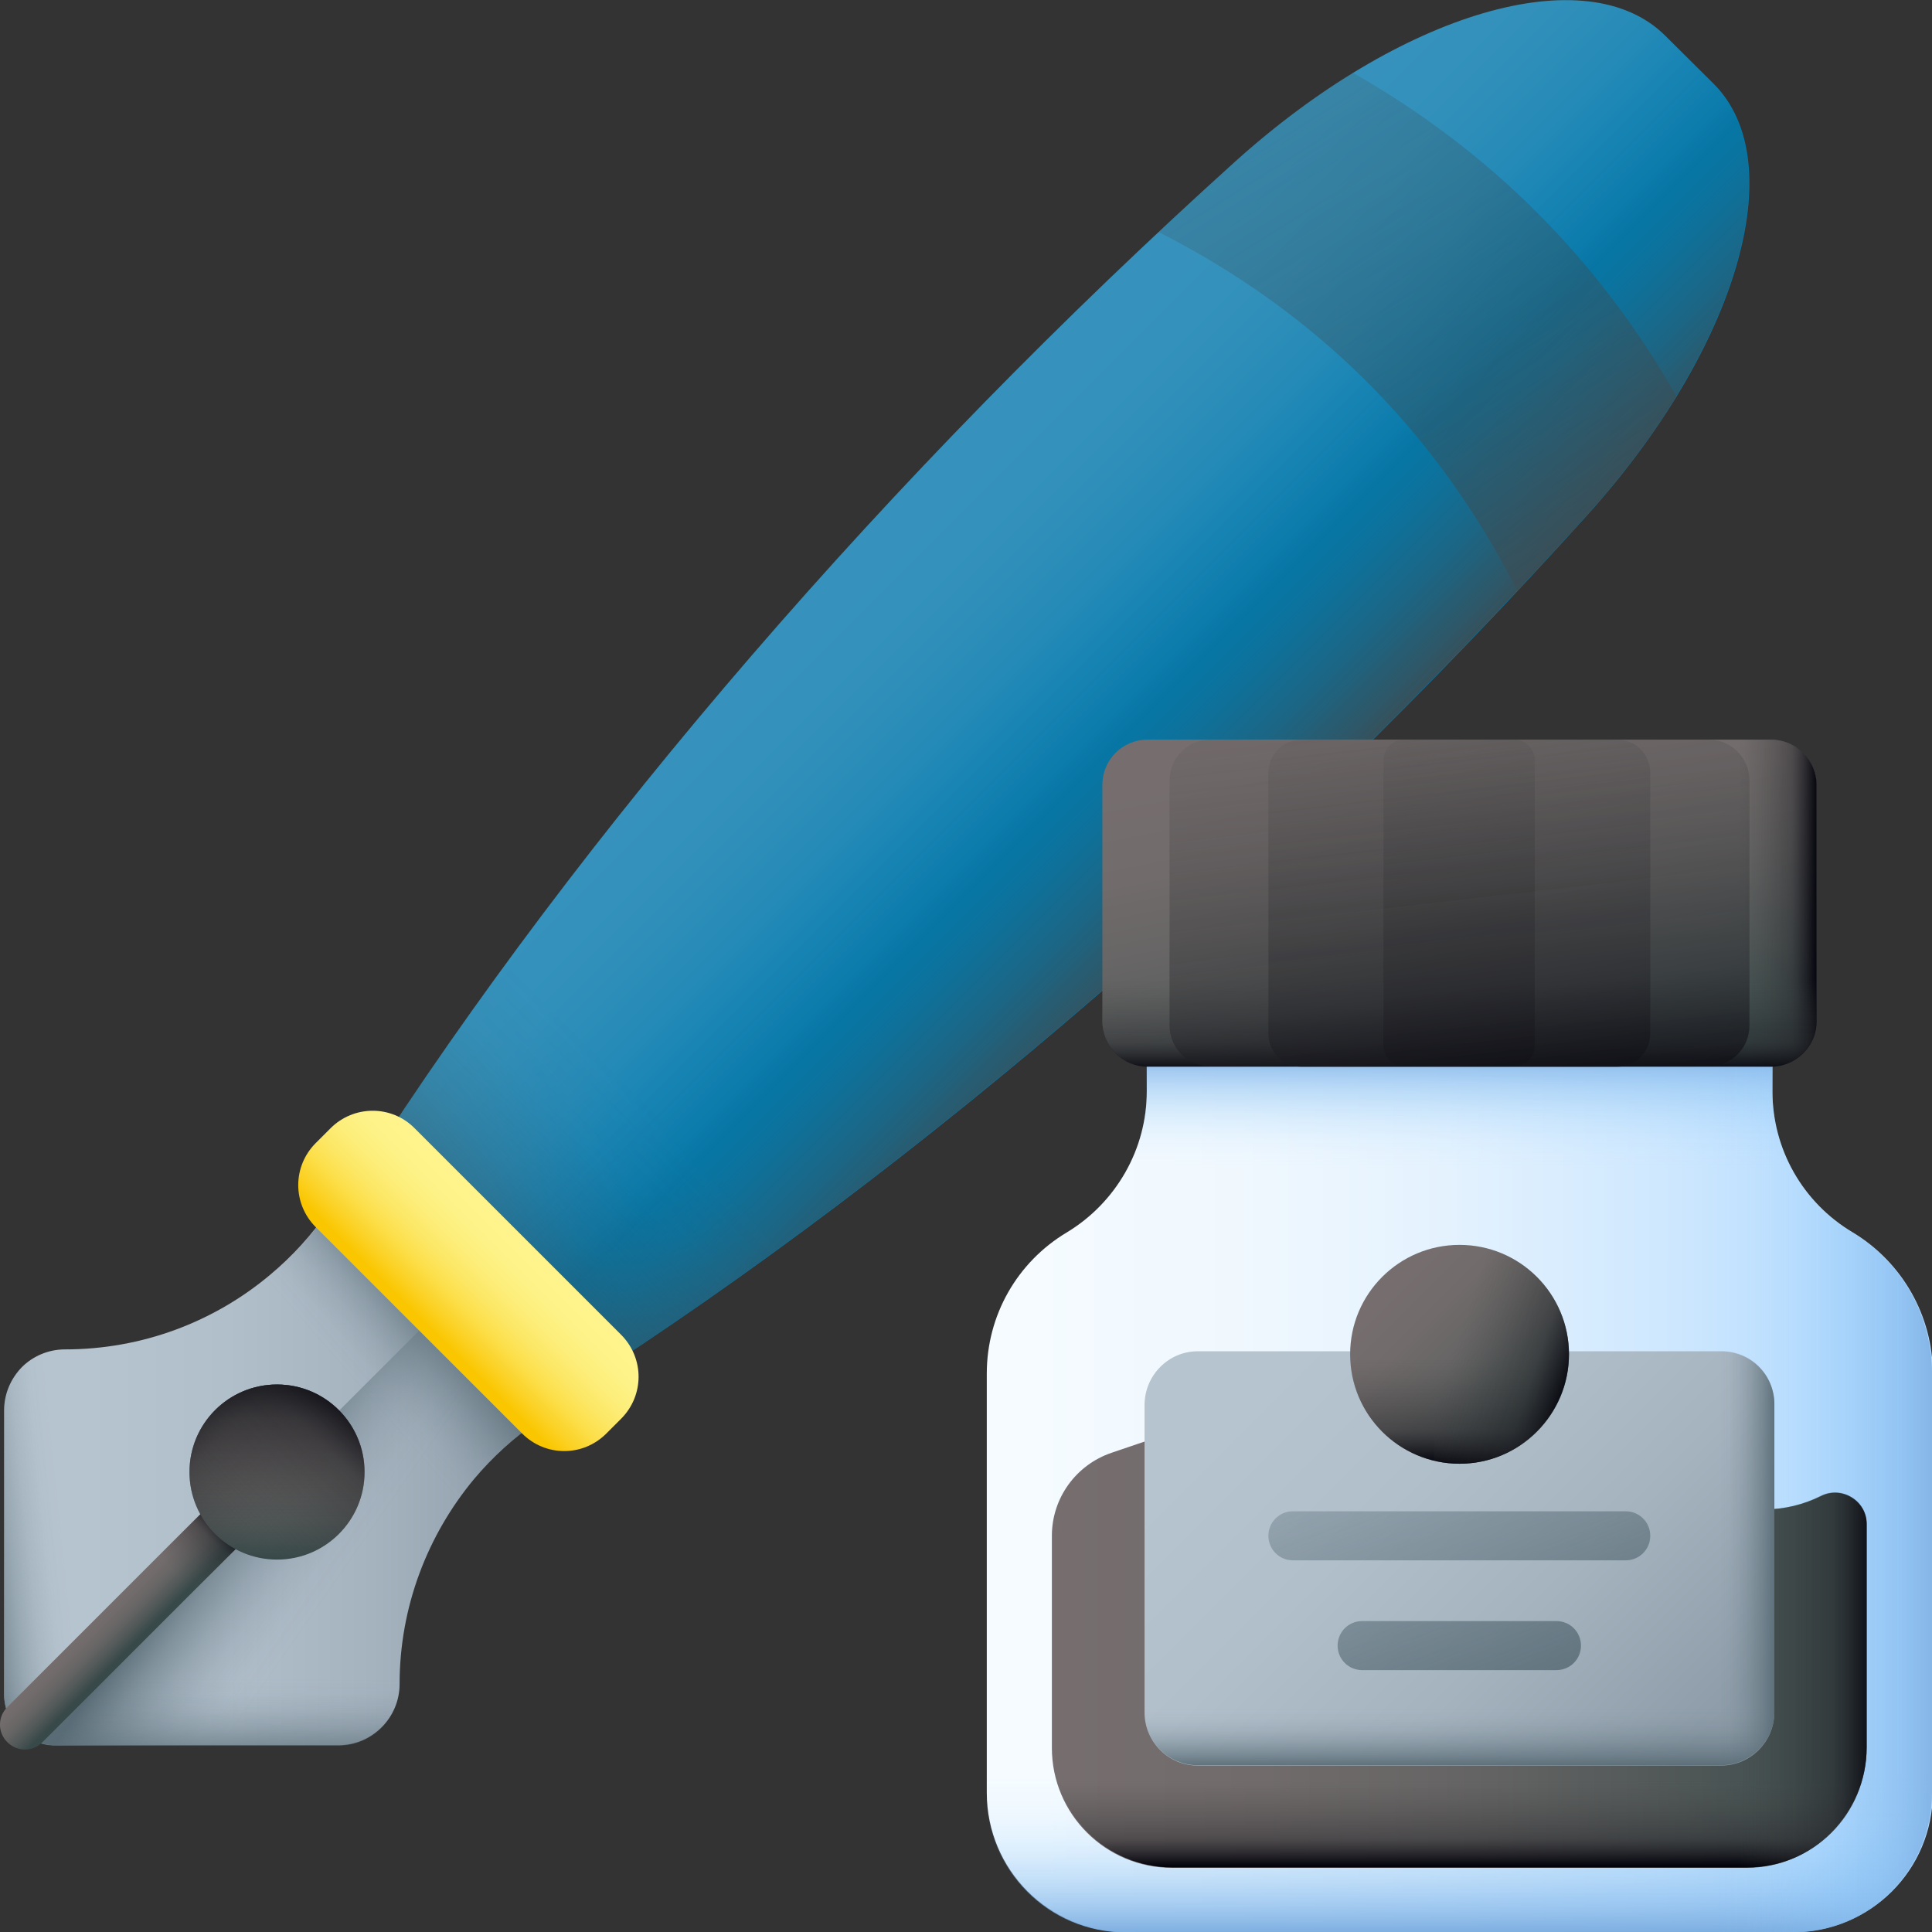 <svg width="29" height="29" viewBox="0 0 29 29" fill="none" xmlns="http://www.w3.org/2000/svg">
<rect x="0" y="0" width="29" height="29" fill="#333333" stroke="none"/>
<path d="M9.278 20.725C8.417 21.014 7.675 21.535 7.114 22.203C6.418 23.042 5.998 24.118 5.998 25.279C5.998 25.783 5.585 26.196 5.081 26.196H0.827C0.408 26.196 0.062 25.857 0.062 25.432V21.172C0.062 20.918 0.164 20.691 0.329 20.521C0.493 20.357 0.725 20.255 0.974 20.255C2.136 20.255 3.212 19.841 4.05 19.139C4.724 18.578 5.239 17.836 5.528 16.975L9.278 20.725Z" fill="url(#paint0_linear_1744_241296)"/>
<path d="M3.297 19.666L6.593 22.962C7.024 22.186 7.658 21.541 8.44 21.099L5.16 17.819C4.719 18.595 4.073 19.235 3.297 19.666Z" fill="url(#paint1_linear_1744_241296)"/>
<path d="M9.278 20.725C7.346 21.371 6.004 23.189 6.004 25.279C6.004 25.783 5.591 26.196 5.087 26.196H0.827C0.618 26.196 0.425 26.111 0.289 25.975L7.409 18.856L9.278 20.725Z" fill="url(#paint2_linear_1744_241296)"/>
<path d="M5.081 26.202H0.827C0.408 26.202 0.062 25.862 0.062 25.437V21.178C0.062 20.923 0.164 20.697 0.329 20.527C0.493 20.362 0.725 20.26 0.98 20.26C1.394 20.26 1.796 20.209 2.181 20.107L6.151 24.078C6.049 24.463 5.998 24.865 5.998 25.279C5.998 25.788 5.591 26.202 5.081 26.202Z" fill="url(#paint3_linear_1744_241296)"/>
<path d="M5.081 26.202H0.827C0.408 26.202 0.062 25.862 0.062 25.437V21.178C0.062 20.923 0.164 20.697 0.329 20.527C0.493 20.362 0.725 20.26 0.98 20.26C1.394 20.26 1.796 20.209 2.181 20.107L6.151 24.078C6.049 24.463 5.998 24.865 5.998 25.279C5.998 25.788 5.591 26.202 5.081 26.202Z" fill="url(#paint4_linear_1744_241296)"/>
<path d="M3.622 22.639C3.769 22.787 3.769 23.019 3.622 23.166L0.637 26.151C0.49 26.298 0.258 26.298 0.11 26.151C-0.037 26.004 -0.037 25.771 0.11 25.624L3.095 22.639C3.237 22.492 3.475 22.492 3.622 22.639Z" fill="url(#paint5_linear_1744_241296)"/>
<path d="M3.625 22.639C3.478 22.492 3.246 22.492 3.099 22.639L2.164 23.574L2.691 24.101L3.625 23.166C3.767 23.019 3.767 22.781 3.625 22.639Z" fill="url(#paint6_linear_1744_241296)"/>
<path d="M4.158 23.41C4.884 23.41 5.472 22.821 5.472 22.096C5.472 21.37 4.884 20.782 4.158 20.782C3.432 20.782 2.844 21.37 2.844 22.096C2.844 22.821 3.432 23.41 4.158 23.41Z" fill="url(#paint7_linear_1744_241296)"/>
<path d="M4.158 23.41C4.884 23.41 5.472 22.821 5.472 22.096C5.472 21.37 4.884 20.782 4.158 20.782C3.432 20.782 2.844 21.37 2.844 22.096C2.844 22.821 3.432 23.41 4.158 23.41Z" fill="url(#paint8_linear_1744_241296)"/>
<path d="M4.158 23.41C4.884 23.41 5.472 22.821 5.472 22.096C5.472 21.37 4.884 20.782 4.158 20.782C3.432 20.782 2.844 21.37 2.844 22.096C2.844 22.821 3.432 23.41 4.158 23.41Z" fill="url(#paint9_linear_1744_241296)"/>
<path d="M4.158 23.41C4.884 23.41 5.472 22.821 5.472 22.096C5.472 21.37 4.884 20.782 4.158 20.782C3.432 20.782 2.844 21.37 2.844 22.096C2.844 22.821 3.432 23.41 4.158 23.41Z" fill="url(#paint10_linear_1744_241296)"/>
<path d="M25.723 1.258L24.998 0.538C23.82 -0.64 21.027 0.181 18.529 2.436C13.364 7.097 8.725 12.473 5.446 17.593L5.281 17.853L8.408 20.98L8.668 20.816C13.789 17.536 19.169 12.897 23.825 7.732C26.08 5.228 26.901 2.436 25.723 1.258Z" fill="url(#paint11_linear_1744_241296)"/>
<path d="M24.996 0.538C24.917 0.459 24.826 0.391 24.735 0.329L6.242 18.822L8.4 20.98L8.661 20.816C13.781 17.536 19.162 12.897 23.818 7.732C26.072 5.234 26.893 2.441 25.715 1.263C25.721 1.258 24.996 0.538 24.996 0.538Z" fill="url(#paint12_linear_1744_241296)"/>
<path d="M20.308 1.093C19.713 1.456 19.113 1.903 18.529 2.436C18.144 2.781 17.765 3.132 17.391 3.483C19.77 4.69 21.571 6.491 22.777 8.87C23.128 8.491 23.48 8.111 23.825 7.732C24.352 7.148 24.805 6.542 25.167 5.953C23.995 3.891 22.369 2.266 20.308 1.093Z" fill="url(#paint13_linear_1744_241296)"/>
<path d="M12.129 8.87C9.569 11.742 7.292 14.71 5.446 17.593L5.281 17.853L8.408 20.98L8.668 20.816C11.551 18.969 14.519 16.692 17.391 14.132L12.129 8.87Z" fill="url(#paint14_linear_1744_241296)"/>
<path d="M6.224 16.936L9.322 20.034C9.673 20.385 9.673 20.946 9.322 21.297L9.101 21.518C8.75 21.869 8.189 21.869 7.838 21.518L4.74 18.42C4.389 18.069 4.389 17.508 4.74 17.157L4.961 16.936C5.312 16.585 5.878 16.585 6.224 16.936Z" fill="url(#paint15_linear_1744_241296)"/>
<path d="M26.605 16.381V14.976H17.214V16.381C17.214 17.247 16.755 18.051 16.013 18.499C15.266 18.946 14.812 19.745 14.812 20.617V26.91C14.812 28.066 15.747 29 16.902 29H26.922C28.078 29 29.012 28.066 29.012 26.91V20.617C29.012 19.751 28.553 18.946 27.811 18.499C27.058 18.051 26.605 17.247 26.605 16.381Z" fill="url(#paint16_linear_1744_241296)"/>
<path d="M17.212 14.976V16.381C17.212 17.247 16.754 18.051 16.012 18.499C15.689 18.692 15.417 18.952 15.219 19.258H28.597C28.399 18.952 28.127 18.692 27.804 18.499C27.057 18.051 26.604 17.253 26.604 16.381V14.976H17.212Z" fill="url(#paint17_linear_1744_241296)"/>
<path d="M14.805 22.124V26.916C14.805 28.071 15.739 29.006 16.895 29.006H26.915C28.07 29.006 29.005 28.071 29.005 26.916V22.124H14.805Z" fill="url(#paint18_linear_1744_241296)"/>
<path d="M27.8 18.499C27.052 18.051 26.599 17.253 26.599 16.381V14.976H20.289V29H26.91C28.066 29 29 28.066 29 26.91V20.617C29 19.745 28.542 18.941 27.8 18.499Z" fill="url(#paint19_linear_1744_241296)"/>
<path d="M17.227 11.102H26.584C26.957 11.102 27.263 11.407 27.263 11.781V15.327C27.263 15.701 26.957 16.007 26.584 16.007H17.227C16.853 16.007 16.547 15.701 16.547 15.327V11.781C16.547 11.407 16.847 11.102 17.227 11.102Z" fill="url(#paint20_linear_1744_241296)"/>
<path d="M26.587 11.102H23.047V16.012H26.587C26.961 16.012 27.267 15.706 27.267 15.333V11.787C27.267 11.407 26.961 11.102 26.587 11.102Z" fill="url(#paint21_linear_1744_241296)"/>
<path d="M27.263 13.373V15.333C27.263 15.707 26.957 16.012 26.584 16.012H17.227C16.853 16.012 16.547 15.707 16.547 15.333V13.373H27.263Z" fill="url(#paint22_linear_1744_241296)"/>
<path d="M18.166 11.102H25.649C25.988 11.102 26.26 11.379 26.26 11.713V15.395C26.26 15.735 25.983 16.007 25.649 16.007H18.166C17.827 16.007 17.555 15.729 17.555 15.395V11.713C17.555 11.379 17.827 11.102 18.166 11.102Z" fill="url(#paint23_linear_1744_241296)"/>
<path d="M19.538 11.102H24.273C24.55 11.102 24.771 11.322 24.771 11.6V15.514C24.771 15.791 24.55 16.012 24.273 16.012H19.538C19.26 16.012 19.039 15.791 19.039 15.514V11.6C19.039 11.328 19.26 11.102 19.538 11.102Z" fill="url(#paint24_linear_1744_241296)"/>
<path d="M21.077 11.102H22.725C22.901 11.102 23.037 11.243 23.037 11.413V15.695C23.037 15.871 22.895 16.007 22.725 16.007H21.077C20.902 16.007 20.766 15.865 20.766 15.695V11.413C20.766 11.243 20.907 11.102 21.077 11.102Z" fill="url(#paint25_linear_1744_241296)"/>
<path d="M25.65 22.464L24.812 22.056C22.484 20.923 19.805 20.753 17.352 21.58L16.684 21.807C16.152 21.988 15.789 22.486 15.789 23.053V26.236C15.789 27.227 16.593 28.037 17.59 28.037H26.217C27.208 28.037 28.018 27.233 28.018 26.236V22.883C28.018 22.532 27.644 22.299 27.332 22.458C26.8 22.719 26.183 22.724 25.65 22.464Z" fill="url(#paint26_linear_1744_241296)"/>
<path d="M15.797 23.251V26.23C15.797 27.221 16.601 28.031 17.598 28.031H26.224C27.216 28.031 28.026 27.227 28.026 26.23V23.251H15.797Z" fill="url(#paint27_linear_1744_241296)"/>
<path d="M27.329 22.453C26.802 22.719 26.179 22.724 25.652 22.464L24.814 22.056C24.083 21.699 23.313 21.439 22.531 21.274V28.026H26.219C27.21 28.026 28.02 27.222 28.02 26.225V22.872C28.02 22.526 27.646 22.294 27.329 22.453Z" fill="url(#paint28_linear_1744_241296)"/>
<path d="M17.978 20.283H25.834C26.276 20.283 26.633 20.64 26.633 21.082V25.704C26.633 26.145 26.276 26.502 25.834 26.502H17.978C17.537 26.502 17.18 26.145 17.18 25.704V21.082C17.185 20.64 17.542 20.283 17.978 20.283Z" fill="url(#paint29_linear_1744_241296)"/>
<path d="M17.18 23.41V25.698C17.18 26.14 17.537 26.497 17.978 26.497H25.829C26.27 26.497 26.627 26.14 26.627 25.698V23.41H17.18Z" fill="url(#paint30_linear_1744_241296)"/>
<path d="M23.547 26.497H25.835C26.277 26.497 26.634 26.14 26.634 25.698V21.076C26.634 20.634 26.277 20.277 25.835 20.277H23.547V26.497Z" fill="url(#paint31_linear_1744_241296)"/>
<path d="M24.771 23.053C24.771 22.849 24.607 22.685 24.403 22.685H19.407C19.203 22.685 19.039 22.849 19.039 23.053C19.039 23.257 19.203 23.421 19.407 23.421H24.403C24.607 23.421 24.771 23.257 24.771 23.053Z" fill="url(#paint32_linear_1744_241296)"/>
<path d="M23.731 24.701C23.731 24.497 23.567 24.333 23.363 24.333H20.446C20.242 24.333 20.078 24.497 20.078 24.701C20.078 24.905 20.242 25.069 20.446 25.069H23.363C23.567 25.069 23.731 24.905 23.731 24.701Z" fill="url(#paint33_linear_1744_241296)"/>
<path d="M21.908 21.971C22.815 21.971 23.551 21.235 23.551 20.328C23.551 19.421 22.815 18.686 21.908 18.686C21.001 18.686 20.266 19.421 20.266 20.328C20.266 21.235 21.001 21.971 21.908 21.971Z" fill="url(#paint34_linear_1744_241296)"/>
<path d="M20.266 20.328C20.266 21.235 21.002 21.971 21.908 21.971C22.814 21.971 23.551 21.235 23.551 20.328C23.551 20.21 23.54 20.091 23.511 19.972H20.311C20.283 20.085 20.266 20.204 20.266 20.328Z" fill="url(#paint35_linear_1744_241296)"/>
<path d="M21.909 18.686C21.778 18.686 21.648 18.703 21.523 18.731V21.92C21.648 21.948 21.773 21.965 21.909 21.965C22.815 21.965 23.551 21.229 23.551 20.323C23.546 19.422 22.815 18.686 21.909 18.686Z" fill="url(#paint36_linear_1744_241296)"/>
<defs>
<linearGradient id="paint0_linear_1744_241296" x1="1.285" y1="21.593" x2="8.136" y2="21.593" gradientUnits="userSpaceOnUse">
<stop stop-color="#B6C4CF"/>
<stop offset="0.308" stop-color="#B1BFCB"/>
<stop offset="0.628" stop-color="#A5B3BF"/>
<stop offset="0.952" stop-color="#909FAB"/>
<stop offset="1" stop-color="#8D9CA8"/>
</linearGradient>
<linearGradient id="paint1_linear_1744_241296" x1="5.385" y1="20.816" x2="6.667" y2="19.701" gradientUnits="userSpaceOnUse">
<stop stop-color="#596C76" stop-opacity="0"/>
<stop offset="0.179" stop-color="#596C76" stop-opacity="0.035"/>
<stop offset="0.365" stop-color="#596C76" stop-opacity="0.141"/>
<stop offset="0.553" stop-color="#596C76" stop-opacity="0.316"/>
<stop offset="0.744" stop-color="#596C76" stop-opacity="0.563"/>
<stop offset="0.934" stop-color="#596C76" stop-opacity="0.876"/>
<stop offset="1" stop-color="#596C76"/>
</linearGradient>
<linearGradient id="paint2_linear_1744_241296" x1="5.287" y1="23.427" x2="3.576" y2="22.236" gradientUnits="userSpaceOnUse">
<stop stop-color="#596C76" stop-opacity="0"/>
<stop offset="0.179" stop-color="#596C76" stop-opacity="0.035"/>
<stop offset="0.365" stop-color="#596C76" stop-opacity="0.141"/>
<stop offset="0.553" stop-color="#596C76" stop-opacity="0.316"/>
<stop offset="0.744" stop-color="#596C76" stop-opacity="0.563"/>
<stop offset="0.934" stop-color="#596C76" stop-opacity="0.876"/>
<stop offset="1" stop-color="#596C76"/>
</linearGradient>
<linearGradient id="paint3_linear_1744_241296" x1="3.085" y1="25.185" x2="3.075" y2="26.496" gradientUnits="userSpaceOnUse">
<stop stop-color="#596C76" stop-opacity="0"/>
<stop offset="0.179" stop-color="#596C76" stop-opacity="0.035"/>
<stop offset="0.365" stop-color="#596C76" stop-opacity="0.141"/>
<stop offset="0.553" stop-color="#596C76" stop-opacity="0.316"/>
<stop offset="0.744" stop-color="#596C76" stop-opacity="0.563"/>
<stop offset="0.934" stop-color="#596C76" stop-opacity="0.876"/>
<stop offset="1" stop-color="#596C76"/>
</linearGradient>
<linearGradient id="paint4_linear_1744_241296" x1="0.974" y1="23.438" x2="-0.435" y2="23.585" gradientUnits="userSpaceOnUse">
<stop stop-color="#596C76" stop-opacity="0"/>
<stop offset="0.179" stop-color="#596C76" stop-opacity="0.035"/>
<stop offset="0.365" stop-color="#596C76" stop-opacity="0.141"/>
<stop offset="0.553" stop-color="#596C76" stop-opacity="0.316"/>
<stop offset="0.744" stop-color="#596C76" stop-opacity="0.563"/>
<stop offset="0.934" stop-color="#596C76" stop-opacity="0.876"/>
<stop offset="1" stop-color="#596C76"/>
</linearGradient>
<linearGradient id="paint5_linear_1744_241296" x1="1.577" y1="24.104" x2="2.074" y2="24.6" gradientUnits="userSpaceOnUse">
<stop stop-color="#766E6E"/>
<stop offset="0.249" stop-color="#716B6B"/>
<stop offset="0.508" stop-color="#656464"/>
<stop offset="0.769" stop-color="#505757"/>
<stop offset="1" stop-color="#384949"/>
</linearGradient>
<linearGradient id="paint6_linear_1744_241296" x1="2.635" y1="23.626" x2="3.416" y2="22.845" gradientUnits="userSpaceOnUse">
<stop stop-color="#464646" stop-opacity="0"/>
<stop offset="0.673" stop-color="#252529" stop-opacity="0.463"/>
<stop offset="1" stop-color="#000009"/>
</linearGradient>
<linearGradient id="paint7_linear_1744_241296" x1="4.157" y1="21.069" x2="4.157" y2="23.395" gradientUnits="userSpaceOnUse">
<stop stop-color="#766E6E"/>
<stop offset="0.249" stop-color="#716B6B"/>
<stop offset="0.508" stop-color="#656464"/>
<stop offset="0.769" stop-color="#505757"/>
<stop offset="1" stop-color="#384949"/>
</linearGradient>
<linearGradient id="paint8_linear_1744_241296" x1="4.606" y1="22.546" x2="2.92" y2="20.861" gradientUnits="userSpaceOnUse">
<stop stop-color="#464646" stop-opacity="0"/>
<stop offset="0.673" stop-color="#252529" stop-opacity="0.463"/>
<stop offset="1" stop-color="#000009"/>
</linearGradient>
<linearGradient id="paint9_linear_1744_241296" x1="4.17" y1="22.883" x2="4.133" y2="20.519" gradientUnits="userSpaceOnUse">
<stop stop-color="#464646" stop-opacity="0"/>
<stop offset="0.673" stop-color="#252529" stop-opacity="0.463"/>
<stop offset="1" stop-color="#000009"/>
</linearGradient>
<linearGradient id="paint10_linear_1744_241296" x1="3.481" y1="22.775" x2="5.318" y2="20.938" gradientUnits="userSpaceOnUse">
<stop stop-color="#464646" stop-opacity="0"/>
<stop offset="0.673" stop-color="#252529" stop-opacity="0.463"/>
<stop offset="1" stop-color="#000009"/>
</linearGradient>
<linearGradient id="paint11_linear_1744_241296" x1="13.824" y1="7.88" x2="16.928" y2="10.984" gradientUnits="userSpaceOnUse">
<stop stop-color="#3692BC"/>
<stop offset="0.27" stop-color="#3190BA"/>
<stop offset="0.55" stop-color="#258AB7"/>
<stop offset="0.834" stop-color="#1081B2"/>
<stop offset="1" stop-color="#017BAE"/>
</linearGradient>
<linearGradient id="paint12_linear_1744_241296" x1="16.064" y1="10.122" x2="18.956" y2="13.014" gradientUnits="userSpaceOnUse">
<stop stop-color="#3B4D54" stop-opacity="0"/>
<stop offset="0.213" stop-color="#3B4D54" stop-opacity="0.05"/>
<stop offset="0.434" stop-color="#3B4D54" stop-opacity="0.198"/>
<stop offset="0.659" stop-color="#3B4D54" stop-opacity="0.444"/>
<stop offset="0.884" stop-color="#3B4D54" stop-opacity="0.788"/>
<stop offset="1" stop-color="#3B4D54"/>
</linearGradient>
<linearGradient id="paint13_linear_1744_241296" x1="14.184" y1="-6.619" x2="26.159" y2="12.493" gradientUnits="userSpaceOnUse">
<stop stop-color="#3B4D54" stop-opacity="0"/>
<stop offset="0.213" stop-color="#3B4D54" stop-opacity="0.05"/>
<stop offset="0.434" stop-color="#3B4D54" stop-opacity="0.198"/>
<stop offset="0.659" stop-color="#3B4D54" stop-opacity="0.444"/>
<stop offset="0.884" stop-color="#3B4D54" stop-opacity="0.788"/>
<stop offset="1" stop-color="#3B4D54"/>
</linearGradient>
<linearGradient id="paint14_linear_1744_241296" x1="9.71" y1="16.548" x2="6.243" y2="20.015" gradientUnits="userSpaceOnUse">
<stop stop-color="#3B4D54" stop-opacity="0"/>
<stop offset="0.213" stop-color="#3B4D54" stop-opacity="0.05"/>
<stop offset="0.434" stop-color="#3B4D54" stop-opacity="0.198"/>
<stop offset="0.659" stop-color="#3B4D54" stop-opacity="0.444"/>
<stop offset="0.884" stop-color="#3B4D54" stop-opacity="0.788"/>
<stop offset="1" stop-color="#3B4D54"/>
</linearGradient>
<linearGradient id="paint15_linear_1744_241296" x1="7.656" y1="18.602" x2="6.383" y2="19.876" gradientUnits="userSpaceOnUse">
<stop stop-color="#FEF48B"/>
<stop offset="0.165" stop-color="#FDF286"/>
<stop offset="0.335" stop-color="#FDEE7A"/>
<stop offset="0.509" stop-color="#FCE765"/>
<stop offset="0.684" stop-color="#FCDE48"/>
<stop offset="0.859" stop-color="#FBD123"/>
<stop offset="1" stop-color="#FAC600"/>
</linearGradient>
<linearGradient id="paint16_linear_1744_241296" x1="15.503" y1="21.988" x2="28.115" y2="21.988" gradientUnits="userSpaceOnUse">
<stop stop-color="#F5FBFF"/>
<stop offset="0.241" stop-color="#F0F8FE"/>
<stop offset="0.492" stop-color="#E4F2FE"/>
<stop offset="0.746" stop-color="#CFE8FE"/>
<stop offset="1" stop-color="#B3DAFE"/>
</linearGradient>
<linearGradient id="paint17_linear_1744_241296" x1="21.906" y1="17.564" x2="21.906" y2="15.752" gradientUnits="userSpaceOnUse">
<stop stop-color="#8AC9FE" stop-opacity="0"/>
<stop offset="0.129" stop-color="#89C8FD" stop-opacity="0.019"/>
<stop offset="0.263" stop-color="#88C6FB" stop-opacity="0.075"/>
<stop offset="0.399" stop-color="#87C4F8" stop-opacity="0.168"/>
<stop offset="0.536" stop-color="#85C0F4" stop-opacity="0.298"/>
<stop offset="0.675" stop-color="#83BBEF" stop-opacity="0.466"/>
<stop offset="0.815" stop-color="#7FB5E9" stop-opacity="0.672"/>
<stop offset="0.953" stop-color="#7CAEE1" stop-opacity="0.911"/>
<stop offset="1" stop-color="#7BACDF"/>
</linearGradient>
<linearGradient id="paint18_linear_1744_241296" x1="21.906" y1="26.677" x2="21.906" y2="29.043" gradientUnits="userSpaceOnUse">
<stop stop-color="#8AC9FE" stop-opacity="0"/>
<stop offset="0.129" stop-color="#89C8FD" stop-opacity="0.019"/>
<stop offset="0.263" stop-color="#88C6FB" stop-opacity="0.075"/>
<stop offset="0.399" stop-color="#87C4F8" stop-opacity="0.168"/>
<stop offset="0.536" stop-color="#85C0F4" stop-opacity="0.298"/>
<stop offset="0.675" stop-color="#83BBEF" stop-opacity="0.466"/>
<stop offset="0.815" stop-color="#7FB5E9" stop-opacity="0.672"/>
<stop offset="0.953" stop-color="#7CAEE1" stop-opacity="0.911"/>
<stop offset="1" stop-color="#7BACDF"/>
</linearGradient>
<linearGradient id="paint19_linear_1744_241296" x1="25.749" y1="21.988" x2="29.266" y2="21.988" gradientUnits="userSpaceOnUse">
<stop stop-color="#8AC9FE" stop-opacity="0"/>
<stop offset="0.129" stop-color="#89C8FD" stop-opacity="0.019"/>
<stop offset="0.263" stop-color="#88C6FB" stop-opacity="0.075"/>
<stop offset="0.399" stop-color="#87C4F8" stop-opacity="0.168"/>
<stop offset="0.536" stop-color="#85C0F4" stop-opacity="0.298"/>
<stop offset="0.675" stop-color="#83BBEF" stop-opacity="0.466"/>
<stop offset="0.815" stop-color="#7FB5E9" stop-opacity="0.672"/>
<stop offset="0.953" stop-color="#7CAEE1" stop-opacity="0.911"/>
<stop offset="1" stop-color="#7BACDF"/>
</linearGradient>
<linearGradient id="paint20_linear_1744_241296" x1="21.404" y1="11.024" x2="22.429" y2="16.227" gradientUnits="userSpaceOnUse">
<stop stop-color="#766E6E"/>
<stop offset="0.249" stop-color="#716B6B"/>
<stop offset="0.508" stop-color="#656464"/>
<stop offset="0.769" stop-color="#505757"/>
<stop offset="1" stop-color="#384949"/>
</linearGradient>
<linearGradient id="paint21_linear_1744_241296" x1="26.091" y1="13.558" x2="27.294" y2="13.558" gradientUnits="userSpaceOnUse">
<stop stop-color="#464646" stop-opacity="0"/>
<stop offset="0.673" stop-color="#252529" stop-opacity="0.463"/>
<stop offset="1" stop-color="#000009"/>
</linearGradient>
<linearGradient id="paint22_linear_1744_241296" x1="21.904" y1="14.706" x2="21.904" y2="16.11" gradientUnits="userSpaceOnUse">
<stop stop-color="#464646" stop-opacity="0"/>
<stop offset="0.673" stop-color="#252529" stop-opacity="0.463"/>
<stop offset="1" stop-color="#000009"/>
</linearGradient>
<linearGradient id="paint23_linear_1744_241296" x1="21.453" y1="9.577" x2="22.37" y2="17.585" gradientUnits="userSpaceOnUse">
<stop stop-color="#464646" stop-opacity="0"/>
<stop offset="0.673" stop-color="#252529" stop-opacity="0.463"/>
<stop offset="1" stop-color="#000009"/>
</linearGradient>
<linearGradient id="paint24_linear_1744_241296" x1="21.473" y1="9.795" x2="22.339" y2="17.365" gradientUnits="userSpaceOnUse">
<stop stop-color="#464646" stop-opacity="0"/>
<stop offset="0.673" stop-color="#252529" stop-opacity="0.463"/>
<stop offset="1" stop-color="#000009"/>
</linearGradient>
<linearGradient id="paint25_linear_1744_241296" x1="21.5" y1="10.04" x2="22.31" y2="17.116" gradientUnits="userSpaceOnUse">
<stop stop-color="#464646" stop-opacity="0"/>
<stop offset="0.673" stop-color="#252529" stop-opacity="0.463"/>
<stop offset="1" stop-color="#000009"/>
</linearGradient>
<linearGradient id="paint26_linear_1744_241296" x1="15.978" y1="24.548" x2="28.053" y2="24.548" gradientUnits="userSpaceOnUse">
<stop stop-color="#766E6E"/>
<stop offset="0.249" stop-color="#716B6B"/>
<stop offset="0.508" stop-color="#656464"/>
<stop offset="0.769" stop-color="#505757"/>
<stop offset="1" stop-color="#384949"/>
</linearGradient>
<linearGradient id="paint27_linear_1744_241296" x1="21.907" y1="26.731" x2="21.907" y2="28.025" gradientUnits="userSpaceOnUse">
<stop stop-color="#464646" stop-opacity="0"/>
<stop offset="0.673" stop-color="#252529" stop-opacity="0.463"/>
<stop offset="1" stop-color="#000009"/>
</linearGradient>
<linearGradient id="paint28_linear_1744_241296" x1="26.118" y1="24.654" x2="28.198" y2="24.654" gradientUnits="userSpaceOnUse">
<stop stop-color="#464646" stop-opacity="0"/>
<stop offset="0.673" stop-color="#252529" stop-opacity="0.463"/>
<stop offset="1" stop-color="#000009"/>
</linearGradient>
<linearGradient id="paint29_linear_1744_241296" x1="19.152" y1="20.636" x2="25.064" y2="26.547" gradientUnits="userSpaceOnUse">
<stop stop-color="#B6C4CF"/>
<stop offset="0.308" stop-color="#B1BFCB"/>
<stop offset="0.628" stop-color="#A5B3BF"/>
<stop offset="0.952" stop-color="#909FAB"/>
<stop offset="1" stop-color="#8D9CA8"/>
</linearGradient>
<linearGradient id="paint30_linear_1744_241296" x1="21.902" y1="25.65" x2="21.902" y2="26.54" gradientUnits="userSpaceOnUse">
<stop stop-color="#596C76" stop-opacity="0"/>
<stop offset="0.179" stop-color="#596C76" stop-opacity="0.035"/>
<stop offset="0.365" stop-color="#596C76" stop-opacity="0.141"/>
<stop offset="0.553" stop-color="#596C76" stop-opacity="0.316"/>
<stop offset="0.744" stop-color="#596C76" stop-opacity="0.563"/>
<stop offset="0.934" stop-color="#596C76" stop-opacity="0.876"/>
<stop offset="1" stop-color="#596C76"/>
</linearGradient>
<linearGradient id="paint31_linear_1744_241296" x1="25.786" y1="23.39" x2="26.676" y2="23.39" gradientUnits="userSpaceOnUse">
<stop stop-color="#596C76" stop-opacity="0"/>
<stop offset="0.179" stop-color="#596C76" stop-opacity="0.035"/>
<stop offset="0.365" stop-color="#596C76" stop-opacity="0.141"/>
<stop offset="0.553" stop-color="#596C76" stop-opacity="0.316"/>
<stop offset="0.744" stop-color="#596C76" stop-opacity="0.563"/>
<stop offset="0.934" stop-color="#596C76" stop-opacity="0.876"/>
<stop offset="1" stop-color="#596C76"/>
</linearGradient>
<linearGradient id="paint32_linear_1744_241296" x1="19.057" y1="15.72" x2="23.109" y2="26.157" gradientUnits="userSpaceOnUse">
<stop stop-color="#596C76" stop-opacity="0"/>
<stop offset="0.179" stop-color="#596C76" stop-opacity="0.035"/>
<stop offset="0.365" stop-color="#596C76" stop-opacity="0.141"/>
<stop offset="0.553" stop-color="#596C76" stop-opacity="0.316"/>
<stop offset="0.744" stop-color="#596C76" stop-opacity="0.563"/>
<stop offset="0.934" stop-color="#596C76" stop-opacity="0.876"/>
<stop offset="1" stop-color="#596C76"/>
</linearGradient>
<linearGradient id="paint33_linear_1744_241296" x1="18.503" y1="15.936" x2="22.555" y2="26.373" gradientUnits="userSpaceOnUse">
<stop stop-color="#596C76" stop-opacity="0"/>
<stop offset="0.179" stop-color="#596C76" stop-opacity="0.035"/>
<stop offset="0.365" stop-color="#596C76" stop-opacity="0.141"/>
<stop offset="0.553" stop-color="#596C76" stop-opacity="0.316"/>
<stop offset="0.744" stop-color="#596C76" stop-opacity="0.563"/>
<stop offset="0.934" stop-color="#596C76" stop-opacity="0.876"/>
<stop offset="1" stop-color="#596C76"/>
</linearGradient>
<linearGradient id="paint34_linear_1744_241296" x1="20.921" y1="19.342" x2="22.958" y2="21.379" gradientUnits="userSpaceOnUse">
<stop stop-color="#766E6E"/>
<stop offset="0.249" stop-color="#716B6B"/>
<stop offset="0.508" stop-color="#656464"/>
<stop offset="0.769" stop-color="#505757"/>
<stop offset="1" stop-color="#384949"/>
</linearGradient>
<linearGradient id="paint35_linear_1744_241296" x1="21.907" y1="20.387" x2="21.907" y2="21.994" gradientUnits="userSpaceOnUse">
<stop stop-color="#464646" stop-opacity="0"/>
<stop offset="0.673" stop-color="#252529" stop-opacity="0.463"/>
<stop offset="1" stop-color="#000009"/>
</linearGradient>
<linearGradient id="paint36_linear_1744_241296" x1="21.804" y1="20.289" x2="23.57" y2="20.878" gradientUnits="userSpaceOnUse">
<stop stop-color="#464646" stop-opacity="0"/>
<stop offset="0.673" stop-color="#252529" stop-opacity="0.463"/>
<stop offset="1" stop-color="#000009"/>
</linearGradient>
</defs>
</svg>
